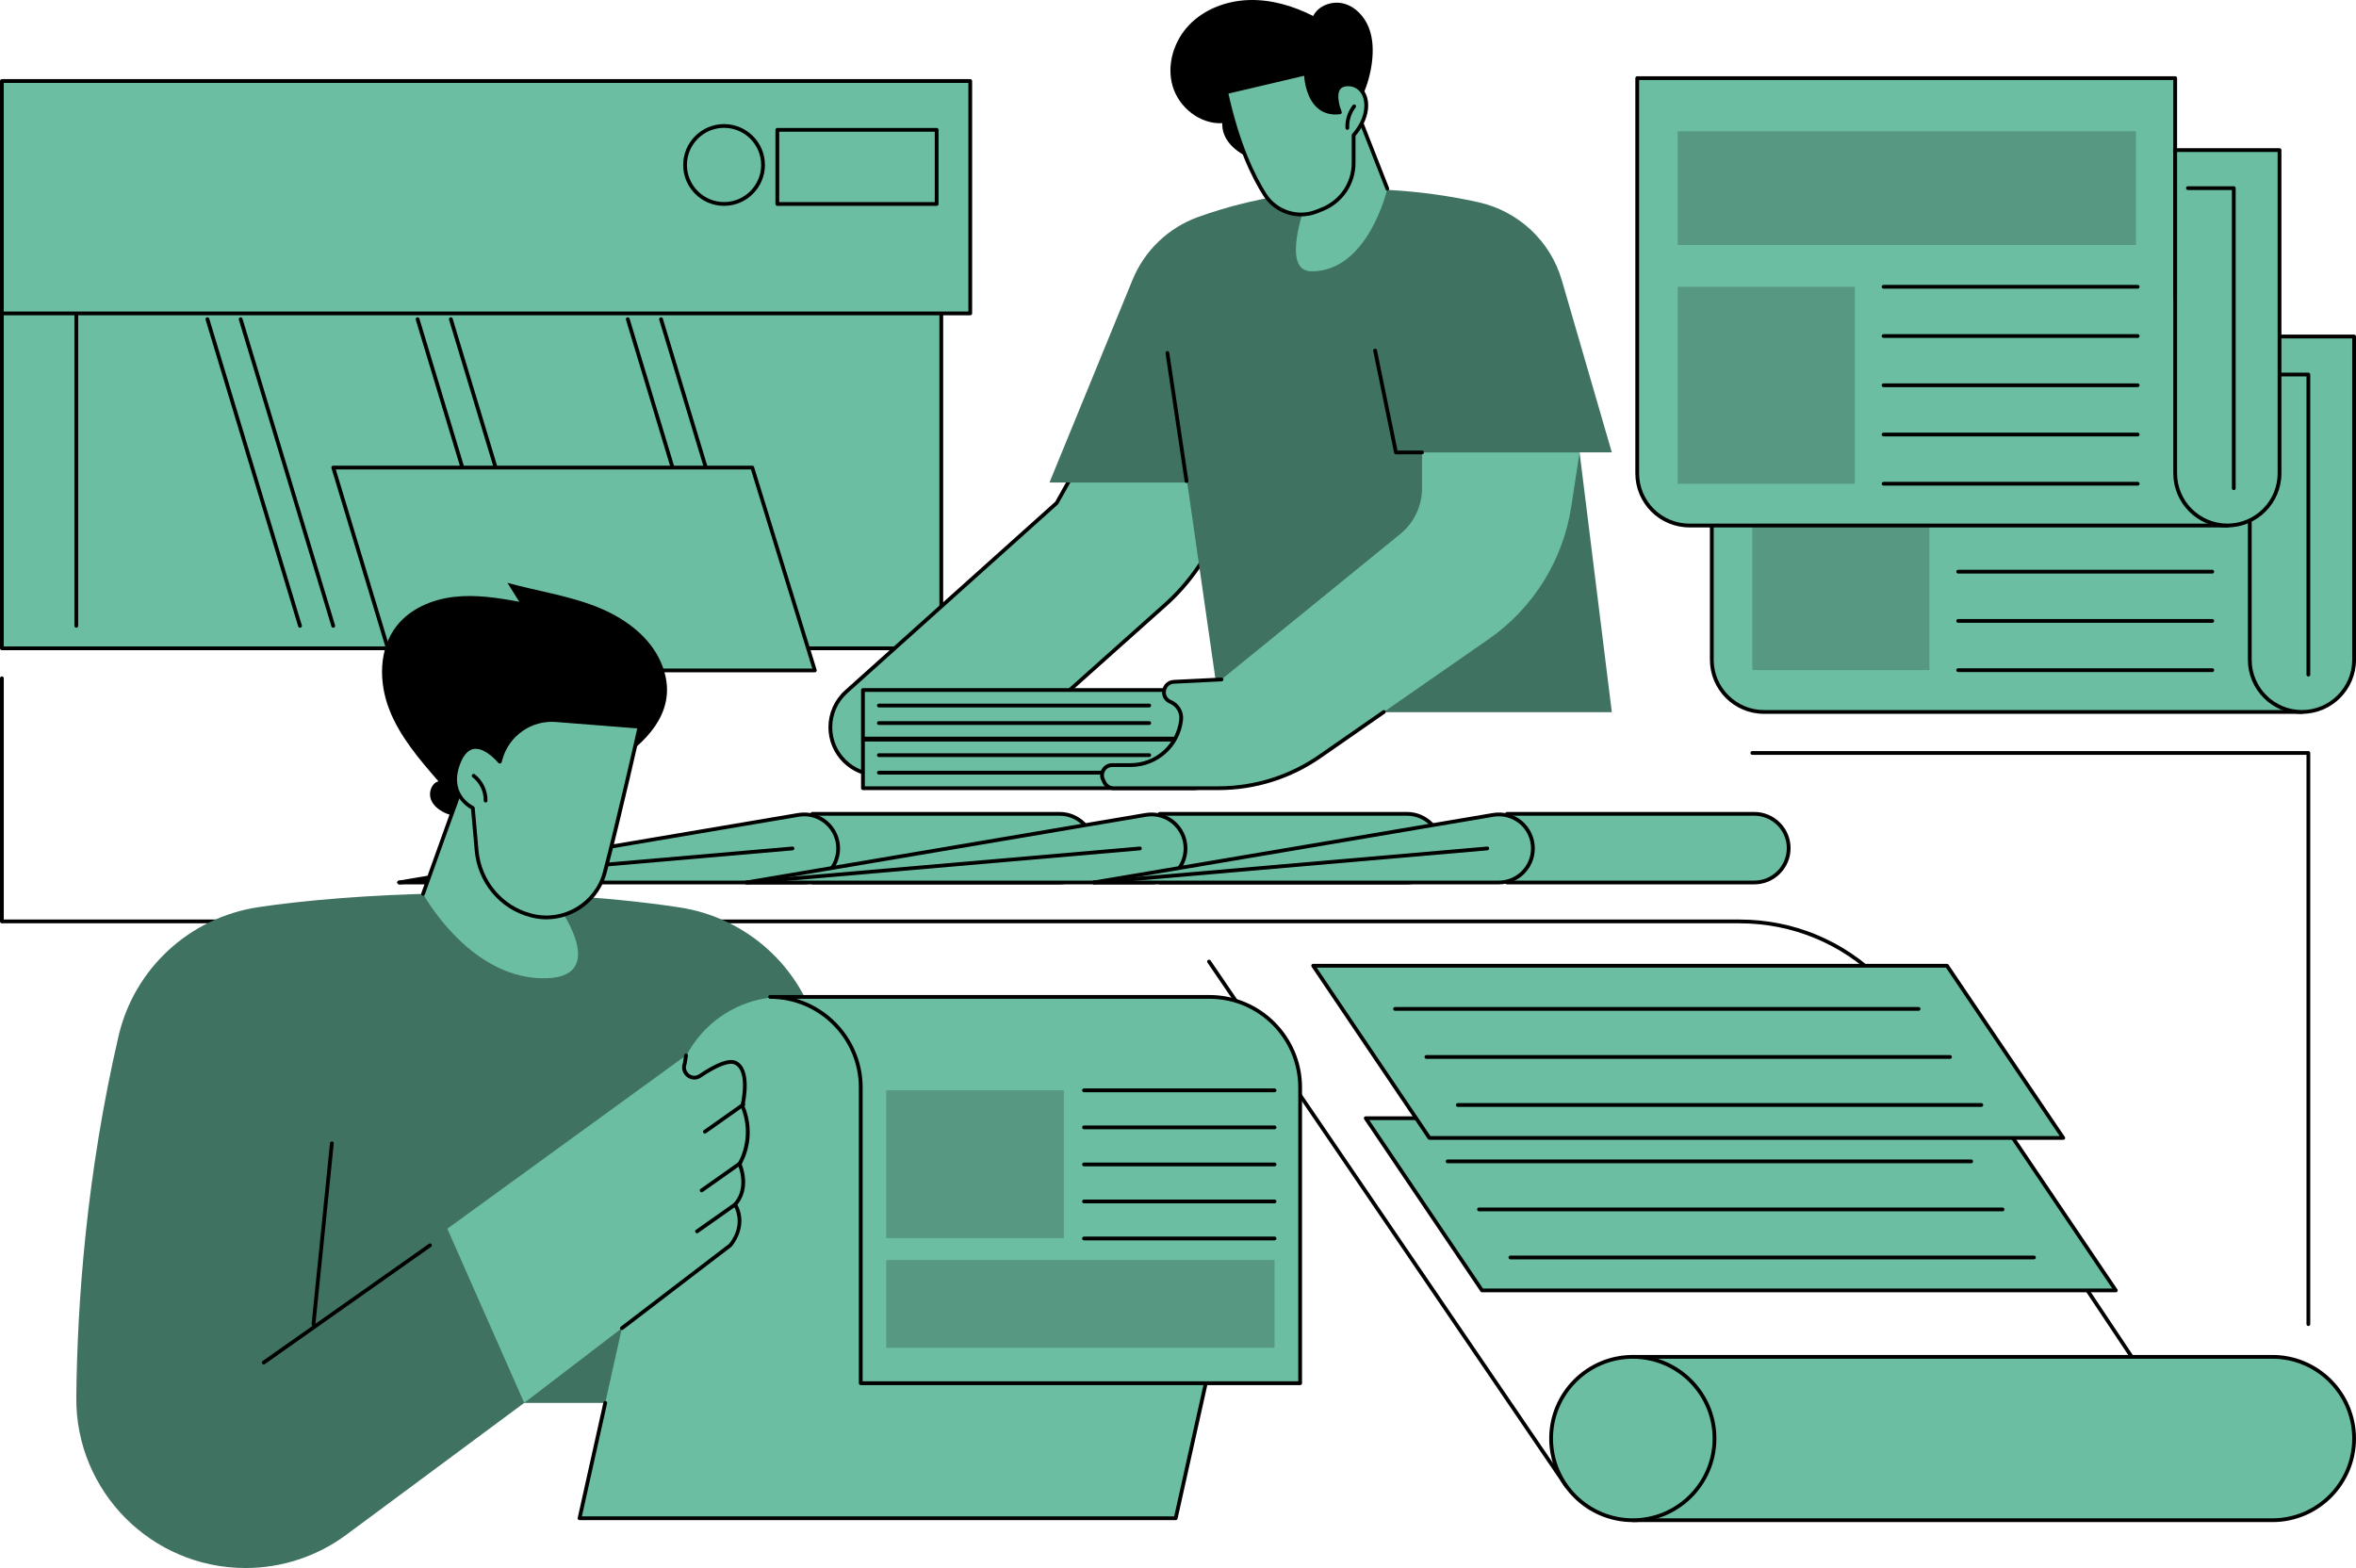 <?xml version="1.0" encoding="UTF-8"?><svg id="Illustration" xmlns="http://www.w3.org/2000/svg" viewBox="0 0 1247 830"><g id="Offset_printing"><rect x="1" y="129.82" width="497.21" height="213.36" fill="#6bbea1"/><path d="m498.21,344.18H1c-.55,0-1-.45-1-1v-213.36c0-.55.45-1,1-1h497.21c.55,0,1,.45,1,1v213.36c0,.55-.45,1-1,1Zm-496.21-2h495.21v-211.36H2v211.36Z"/><rect x="1" y="42.88" width="512.54" height="123.03" fill="#6bbea1"/><path d="m513.54,166.91H1c-.55,0-1-.45-1-1V42.88c0-.55.45-1,1-1h512.54c.55,0,1,.45,1,1v123.03c0,.55-.45,1-1,1ZM2,164.91h510.54V43.88H2v121.03Z"/><path d="m40.38,332.28c-.55,0-1-.45-1-1v-164.53c0-.55.45-1,1-1s1,.45,1,1v164.53c0,.55-.45,1-1,1Z"/><path d="m158.79,332.28c-.43,0-.83-.28-.96-.71l-49.01-162.33c-.16-.53.14-1.09.67-1.25.53-.16,1.09.14,1.25.67l49.01,162.33c.16.53-.14,1.09-.67,1.25-.1.03-.19.04-.29.04Z"/><path d="m176.38,332.28c-.43,0-.83-.28-.96-.71l-49.01-162.33c-.16-.53.14-1.09.67-1.25.53-.16,1.09.14,1.25.67l49.01,162.33c.16.53-.14,1.09-.67,1.25-.1.03-.19.04-.29.04Z"/><path d="m270.03,332.28c-.43,0-.83-.28-.96-.71l-49.01-162.33c-.16-.53.14-1.09.67-1.25.53-.16,1.09.14,1.25.67l49.01,162.33c.16.53-.14,1.09-.67,1.25-.1.03-.19.04-.29.04Z"/><path d="m287.63,332.28c-.43,0-.83-.28-.96-.71l-49.01-162.33c-.16-.53.14-1.09.67-1.25.53-.16,1.09.14,1.25.67l49.01,162.33c.16.53-.14,1.09-.67,1.25-.1.03-.19.04-.29.04Z"/><path d="m381.28,332.28c-.43,0-.83-.28-.96-.71l-49.01-162.33c-.16-.53.14-1.09.67-1.25.53-.16,1.09.14,1.25.67l49.01,162.33c.16.53-.14,1.09-.67,1.25-.1.03-.19.04-.29.04Z"/><path d="m398.88,332.28c-.43,0-.83-.28-.96-.71l-49.01-162.33c-.16-.53.14-1.09.67-1.25.53-.16,1.09.14,1.25.67l49.01,162.33c.16.53-.14,1.09-.67,1.25-.1.03-.19.04-.29.04Z"/><circle cx="383.23" cy="87.32" r="20.64" fill="#6bbea1"/><path d="m383.23,108.96c-11.93,0-21.64-9.71-21.64-21.64s9.71-21.64,21.64-21.64,21.64,9.71,21.64,21.64-9.71,21.64-21.64,21.64Zm0-41.29c-10.83,0-19.64,8.81-19.64,19.64s8.81,19.64,19.64,19.64,19.64-8.81,19.64-19.64-8.81-19.64-19.64-19.64Z"/><rect x="411.43" y="68.74" width="84.33" height="39.23" fill="#6bbea1"/><path d="m495.76,108.96h-84.33c-.55,0-1-.45-1-1v-39.23c0-.55.45-1,1-1h84.33c.55,0,1,.45,1,1v39.23c0,.55-.45,1-1,1Zm-83.33-2h82.33v-37.23h-82.33v37.23Z"/><polygon points="208.81 354.88 176.39 247.49 398.17 247.49 431.3 354.88 208.81 354.88" fill="#6bbea1"/><path d="m431.3,355.88h-222.49c-.44,0-.83-.29-.96-.71l-32.42-107.39c-.09-.3-.03-.63.15-.89.19-.25.49-.4.8-.4h221.78c.44,0,.83.29.95.7l33.13,107.39c.09.3.04.63-.15.89-.19.26-.49.41-.8.41Zm-221.75-2h220.4l-32.51-105.39h-219.7l31.82,105.39Z"/><path d="m560.84,430.8h-130.9v36.33h130.9c10.03,0,18.16-8.13,18.16-18.16s-8.13-18.17-18.16-18.17Z" fill="#6bbea1"/><path d="m560.84,468.13h-130.9c-.55,0-1-.45-1-1v-36.33c0-.55.45-1,1-1h130.9c10.57,0,19.16,8.6,19.16,19.17s-8.6,19.16-19.16,19.16Zm-129.9-2h129.9c9.46,0,17.16-7.7,17.16-17.16s-7.7-17.17-17.16-17.17h-129.9v34.33Z"/><path d="m211.27,467.13h214.33c9.95,0,18.02-8.07,18.02-18.02,0-11.15-10.03-19.62-21.02-17.76l-211.33,35.78Z" fill="#6bbea1"/><path d="m425.61,468.13h-214.33c-.52,0-.95-.4-1-.92-.04-.52.32-.98.83-1.07l211.33-35.78c5.53-.94,11.16.6,15.45,4.22,4.29,3.62,6.74,8.92,6.74,14.53,0,10.49-8.53,19.02-19.02,19.02Zm-202.44-2h202.44c9.38,0,17.02-7.63,17.02-17.02,0-5.02-2.2-9.76-6.03-13-3.83-3.24-8.87-4.62-13.82-3.78l-199.6,33.79Z"/><path d="m211.27,468.13c-.51,0-.95-.39-1-.91-.05-.55.36-1.03.91-1.08l208.2-18.02c.56-.06,1.03.36,1.08.91.05.55-.36,1.03-.91,1.08l-208.2,18.02s-.06,0-.09,0Z"/><path d="m744.7,430.8h-130.9v36.33h130.9c10.03,0,18.16-8.13,18.16-18.16s-8.13-18.17-18.16-18.17Z" fill="#6bbea1"/><path d="m744.7,468.13h-130.9c-.55,0-1-.45-1-1v-36.33c0-.55.45-1,1-1h130.9c10.57,0,19.17,8.6,19.17,19.17s-8.6,19.16-19.17,19.16Zm-129.9-2h129.9c9.46,0,17.17-7.7,17.17-17.16s-7.7-17.17-17.17-17.17h-129.9v34.33Z"/><path d="m395.14,467.13h214.33c9.95,0,18.02-8.07,18.02-18.02,0-11.15-10.03-19.62-21.02-17.76l-211.33,35.78Z" fill="#6bbea1"/><path d="m609.47,468.13h-214.34c-.52,0-.95-.4-1-.92-.04-.52.32-.98.83-1.07l211.33-35.78c5.53-.94,11.16.6,15.45,4.22,4.29,3.62,6.74,8.92,6.74,14.53,0,10.49-8.53,19.02-19.02,19.02Zm-202.44-2h202.44c9.38,0,17.02-7.63,17.02-17.02,0-5.02-2.2-9.76-6.03-13-3.83-3.24-8.88-4.62-13.82-3.78l-199.6,33.79Z"/><path d="m395.14,468.13c-.51,0-.95-.39-1-.91-.05-.55.36-1.03.91-1.08l208.2-18.02c.56-.06,1.03.36,1.08.91.05.55-.36,1.03-.91,1.08l-208.2,18.02s-.06,0-.09,0Z"/><path d="m928.56,430.8h-130.9v36.33h130.9c10.03,0,18.16-8.13,18.16-18.16s-8.13-18.17-18.16-18.17Z" fill="#6bbea1"/><path d="m928.56,468.13h-130.9c-.55,0-1-.45-1-1v-36.33c0-.55.45-1,1-1h130.9c10.57,0,19.17,8.6,19.17,19.17s-8.6,19.16-19.17,19.16Zm-129.9-2h129.9c9.46,0,17.17-7.7,17.17-17.16s-7.7-17.17-17.17-17.17h-129.9v34.33Z"/><path d="m579,467.13h214.33c9.95,0,18.02-8.07,18.02-18.02,0-11.15-10.03-19.62-21.02-17.76l-211.33,35.78Z" fill="#6bbea1"/><path d="m793.33,468.13h-214.33c-.52,0-.95-.4-1-.92-.04-.52.32-.98.83-1.07l211.33-35.78c5.53-.94,11.16.6,15.45,4.22,4.29,3.62,6.74,8.92,6.74,14.53,0,10.49-8.53,19.02-19.02,19.02Zm-202.44-2h202.44c9.38,0,17.02-7.63,17.02-17.02,0-5.02-2.2-9.76-6.03-13-3.83-3.24-8.88-4.62-13.82-3.78l-199.6,33.79Z"/><path d="m579,468.13c-.51,0-.95-.39-1-.91-.05-.55.36-1.03.91-1.08l208.2-18.02c.56-.06,1.03.36,1.08.91.05.55-.36,1.03-.91,1.08l-208.2,18.02s-.06,0-.09,0Z"/><path d="m1176.73,791.87c-.32,0-.64-.16-.83-.45l-181.46-272.19c-19.7-19.67-45.88-30.49-73.72-30.49H1c-.55,0-1-.45-1-1v-128.69c0-.55.45-1,1-1s1,.45,1,1v127.69h918.71c28.41,0,55.11,11.06,75.2,31.15.05.05.09.1.12.15l181.52,272.27c.31.46.18,1.08-.28,1.39-.17.11-.36.17-.55.17Z"/><path d="m829.22,787.85c-.32,0-.63-.15-.83-.44l-189.28-277.85c-.31-.46-.19-1.08.26-1.39.46-.31,1.08-.19,1.39.26l189.28,277.85c.31.46.19,1.08-.26,1.39-.17.12-.37.17-.56.17Z"/><path d="m1202.76,718.23h-338.54v86.48h338.54c23.88,0,43.24-19.36,43.24-43.24s-19.36-43.24-43.24-43.24Z" fill="#6bbea1"/><path d="m1202.76,805.71h-338.54c-.55,0-1-.45-1-1v-86.48c0-.55.45-1,1-1h338.54c24.39,0,44.24,19.85,44.24,44.24s-19.85,44.24-44.24,44.24Zm-337.54-2h337.54c23.29,0,42.24-18.95,42.24-42.24s-18.95-42.24-42.24-42.24h-337.54v84.48Z"/><circle cx="864.22" cy="761.47" r="43.24" fill="#6bbea1"/><path d="m864.22,805.71c-24.39,0-44.24-19.85-44.24-44.24s19.85-44.24,44.24-44.24,44.24,19.85,44.24,44.24-19.85,44.24-44.24,44.24Zm0-86.48c-23.29,0-42.24,18.95-42.24,42.24s18.95,42.24,42.24,42.24,42.24-18.95,42.24-42.24-18.95-42.24-42.24-42.24Z"/><polygon points="1119.88 683.07 784.42 683.07 722.87 591.9 1058.33 591.9 1119.88 683.07" fill="#6bbea1"/><path d="m1119.88,684.07h-335.46c-.33,0-.64-.16-.83-.44l-61.55-91.17c-.21-.31-.23-.7-.05-1.03.17-.33.51-.53.88-.53h335.46c.33,0,.64.17.83.44l61.55,91.17c.21.31.23.7.05,1.03-.17.33-.51.53-.88.53Zm-334.93-2h333.05l-60.2-89.17h-333.05l60.2,89.17Z"/><path d="m1043.32,615.76h-277.11c-.55,0-1-.45-1-1s.45-1,1-1h277.11c.55,0,1,.45,1,1s-.45,1-1,1Z"/><path d="m1059.93,641.19h-277.11c-.55,0-1-.45-1-1s.45-1,1-1h277.11c.55,0,1,.45,1,1s-.45,1-1,1Z"/><path d="m1076.54,666.62h-277.11c-.55,0-1-.45-1-1s.45-1,1-1h277.11c.55,0,1,.45,1,1s-.45,1-1,1Z"/><polygon points="1092.05 602.36 756.59 602.36 695.04 511.19 1030.5 511.19 1092.05 602.36" fill="#6bbea1"/><path d="m1092.05,603.36h-335.46c-.33,0-.64-.17-.83-.44l-61.55-91.17c-.21-.31-.23-.7-.05-1.03.17-.33.51-.53.88-.53h335.46c.33,0,.64.17.83.44l61.55,91.17c.21.31.23.7.05,1.03-.17.33-.51.53-.88.53Zm-334.93-2h333.05l-60.2-89.17h-333.05l60.2,89.17Z"/><path d="m1015.5,535.05h-277.11c-.55,0-1-.45-1-1s.45-1,1-1h277.11c.55,0,1,.45,1,1s-.45,1-1,1Z"/><path d="m1032.1,560.48h-277.11c-.55,0-1-.45-1-1s.45-1,1-1h277.11c.55,0,1,.45,1,1s-.45,1-1,1Z"/><path d="m1048.71,585.91h-277.11c-.55,0-1-.45-1-1s.45-1,1-1h277.11c.55,0,1,.45,1,1s-.45,1-1,1Z"/><path d="m1218.39,376.86h-284.74c-15.25,0-27.61-12.36-27.61-27.61v-209.21h284.74v116.52l27.61,120.3Z" fill="#6bbea1"/><path d="m1218.39,377.86h-284.74c-15.78,0-28.61-12.84-28.61-28.61v-209.21c0-.55.45-1,1-1h284.74c.55,0,1,.45,1,1v116.41l27.59,120.19c.07.3,0,.61-.19.85-.19.24-.48.38-.78.38Zm-311.35-236.82v208.21c0,14.67,11.94,26.61,26.61,26.61h283.48l-27.33-119.08c-.02-.07-.03-.15-.03-.22v-115.52h-282.74Z"/><path d="m1218.39,376.86c-15.25,0-27.61-12.36-27.61-27.61v-171.13h55.23v171.13c0,15.25-12.36,27.61-27.61,27.61Z" fill="#6bbea1"/><path d="m1218.39,377.86c-15.78,0-28.61-12.84-28.61-28.61v-171.13c0-.55.45-1,1-1h55.23c.55,0,1,.45,1,1v171.13c0,15.78-12.84,28.61-28.61,28.61Zm-26.61-198.74v170.13c0,14.67,11.94,26.61,26.61,26.61s26.61-11.94,26.61-26.61v-170.13h-53.23Z"/><path d="m1221.79,358.12c-.55,0-1-.45-1-1v-157.86h-23.26c-.55,0-1-.45-1-1s.45-1,1-1h24.26c.55,0,1,.45,1,1v158.86c0,.55-.45,1-1,1Z"/><rect x="927.49" y="168.18" width="242.51" height="60.16" fill="#6bbea1"/><path d="m1170,229.34h-242.51c-.55,0-1-.45-1-1v-60.16c0-.55.45-1,1-1h242.51c.55,0,1,.45,1,1v60.16c0,.55-.45,1-1,1Zm-241.51-2h240.51v-58.16h-240.51v58.16Z"/><rect x="927.49" y="250.47" width="93.73" height="104.26" fill="#569881"/><path d="m1170.93,251.47h-134.49c-.55,0-1-.45-1-1s.45-1,1-1h134.49c.55,0,1,.45,1,1s-.45,1-1,1Z"/><path d="m1170.93,277.54h-134.49c-.55,0-1-.45-1-1s.45-1,1-1h134.49c.55,0,1,.45,1,1s-.45,1-1,1Z"/><path d="m1170.93,303.61h-134.49c-.55,0-1-.45-1-1s.45-1,1-1h134.49c.55,0,1,.45,1,1s-.45,1-1,1Z"/><path d="m1170.93,329.67h-134.49c-.55,0-1-.45-1-1s.45-1,1-1h134.49c.55,0,1,.45,1,1s-.45,1-1,1Z"/><path d="m1170.93,355.74h-134.49c-.55,0-1-.45-1-1s.45-1,1-1h134.49c.55,0,1,.45,1,1s-.45,1-1,1Z"/><path d="m1178.91,278.18h-284.74c-15.25,0-27.61-12.36-27.61-27.61V41.36h284.74v116.52l27.61,120.3Z" fill="#6bbea1"/><path d="m1178.91,279.18h-284.74c-15.78,0-28.61-12.84-28.61-28.61V41.36c0-.55.45-1,1-1h284.74c.55,0,1,.45,1,1v116.41l27.59,120.19c.07.3,0,.61-.19.85-.19.24-.48.38-.78.38ZM867.56,42.36v208.21c0,14.67,11.94,26.61,26.61,26.61h283.48l-27.33-119.08c-.02-.07-.03-.15-.03-.22V42.36h-282.74Z"/><path d="m1178.91,278.18c-15.25,0-27.61-12.36-27.61-27.61V79.44h55.23v171.13c0,15.25-12.36,27.61-27.61,27.61Z" fill="#6bbea1"/><path d="m1178.91,279.18c-15.78,0-28.61-12.84-28.61-28.61V79.44c0-.55.45-1,1-1h55.23c.55,0,1,.45,1,1v171.13c0,15.78-12.84,28.61-28.61,28.61Zm-26.61-198.75v170.13c0,14.67,11.94,26.61,26.61,26.61s26.61-11.94,26.61-26.61V80.44h-53.23Z"/><path d="m1182.31,259.45c-.55,0-1-.45-1-1V100.58h-23.26c-.55,0-1-.45-1-1s.45-1,1-1h24.26c.55,0,1,.45,1,1v158.86c0,.55-.45,1-1,1Z"/><rect x="888.01" y="69.5" width="242.51" height="60.16" fill="#569881"/><rect x="888.01" y="151.8" width="93.73" height="104.26" fill="#569881"/><path d="m1131.45,152.8h-134.49c-.55,0-1-.45-1-1s.45-1,1-1h134.49c.55,0,1,.45,1,1s-.45,1-1,1Z"/><path d="m1131.45,178.87h-134.49c-.55,0-1-.45-1-1s.45-1,1-1h134.49c.55,0,1,.45,1,1s-.45,1-1,1Z"/><path d="m1131.45,204.93h-134.49c-.55,0-1-.45-1-1s.45-1,1-1h134.49c.55,0,1,.45,1,1s-.45,1-1,1Z"/><path d="m1131.45,231h-134.49c-.55,0-1-.45-1-1s.45-1,1-1h134.49c.55,0,1,.45,1,1s-.45,1-1,1Z"/><path d="m1131.45,257.06h-134.49c-.55,0-1-.45-1-1s.45-1,1-1h134.49c.55,0,1,.45,1,1s-.45,1-1,1Z"/><path d="m579.64,229.99l-20.34,36.25-111.43,99.94c-5.34,4.79-8.38,11.62-8.38,18.78,0,13.93,11.3,25.23,25.23,25.23h51.17l100.95-90.13c12.14-10.84,21.68-24.26,27.92-39.29l15.56-37.48-80.67-13.3Z" fill="#6bbea1"/><path d="m515.88,411.19h-51.17c-14.46,0-26.23-11.77-26.23-26.23,0-7.44,3.18-14.56,8.72-19.53l111.31-99.83,20.26-36.1c.21-.37.62-.57,1.04-.5l80.67,13.3c.3.05.56.23.71.5.15.27.17.59.05.87l-15.56,37.48c-6.26,15.07-16,28.78-28.17,39.65l-100.95,90.13c-.18.16-.42.25-.67.25Zm64.29-180.1l-20,35.64c-.05.1-.12.18-.2.25l-111.43,99.94c-5.12,4.59-8.05,11.17-8.05,18.04,0,13.36,10.87,24.23,24.23,24.23h50.79l100.66-89.88c11.95-10.67,21.51-24.13,27.66-38.93l15.08-36.32-78.73-12.98Zm-20.87,35.15h0,0Z"/><path d="m628.38,255.43h-72.91l43.96-107.3c6.33-15.45,18.88-27.51,34.57-33.21,29.24-10.61,81.7-22.6,148.43-7.89,21.19,4.67,38.17,20.5,44.22,41.33l26.47,91.11h-17.07l17.07,137.51h-207.27l-17.47-121.56Z" fill="#407261"/><path d="m628.01,255.65c-.49,0-.91-.36-.99-.85l-10.12-67.82c-.08-.55.3-1.05.84-1.14.55-.07,1.06.3,1.14.84l10.12,67.82c.08.55-.3,1.05-.84,1.14-.05,0-.1.01-.15.01Z"/><path d="m456.75,365.25h175.09c6.3,0,11.42,5.12,11.42,11.42v2.87c0,6.3-5.12,11.42-11.42,11.42h-175.09v-25.7h0Z" fill="#6bbea1"/><path d="m631.84,391.95h-175.09c-.55,0-1-.45-1-1v-25.7c0-.55.45-1,1-1h175.09c6.85,0,12.42,5.57,12.42,12.42v2.87c0,6.85-5.57,12.42-12.42,12.42Zm-174.09-2h174.09c5.74,0,10.42-4.67,10.42-10.42v-2.87c0-5.74-4.67-10.42-10.42-10.42h-174.09v23.7Z"/><path d="m608.28,374.46h-143.11c-.55,0-1-.45-1-1s.45-1,1-1h143.11c.55,0,1,.45,1,1s-.45,1-1,1Z"/><path d="m608.28,383.74h-143.11c-.55,0-1-.45-1-1s.45-1,1-1h143.11c.55,0,1,.45,1,1s-.45,1-1,1Z"/><path d="m456.75,391.52h175.09c6.3,0,11.42,5.12,11.42,11.42v2.87c0,6.3-5.12,11.42-11.42,11.42h-175.09v-25.7h0Z" fill="#6bbea1"/><path d="m631.84,418.22h-175.09c-.55,0-1-.45-1-1v-25.7c0-.55.45-1,1-1h175.09c6.85,0,12.42,5.57,12.42,12.42v2.87c0,6.85-5.57,12.42-12.42,12.42Zm-174.09-2h174.09c5.74,0,10.42-4.67,10.42-10.42v-2.87c0-5.74-4.67-10.42-10.42-10.42h-174.09v23.7Z"/><path d="m608.28,400.73h-143.11c-.55,0-1-.45-1-1s.45-1,1-1h143.11c.55,0,1,.45,1,1s-.45,1-1,1Z"/><path d="m608.28,410h-143.11c-.55,0-1-.45-1-1s.45-1,1-1h143.11c.55,0,1,.45,1,1s-.45,1-1,1Z"/><path d="m836.05,239.48h-83.38v18.94c0,9.4-4.23,18.3-11.52,24.24l-94.62,77-25.22,1.24c-5.75.28-7.29,8.11-2.06,10.51.14.06.28.12.42.19,3.71,1.62,5.94,5.47,5.48,9.49-1.55,13.62-13.07,23.91-26.78,23.91h-9.75c-3.94,0-6.52,4.11-4.82,7.66l.74,1.54c.89,1.85,2.76,3.03,4.82,3.03h55.46c19.25,0,38.04-5.89,53.85-16.88l89.26-62.04c23.55-16.37,39.35-41.7,43.7-70.05l4.41-28.78Z" fill="#6bbea1"/><path d="m644.83,418.22h-55.46c-2.43,0-4.67-1.41-5.72-3.6l-.74-1.54c-.95-1.98-.82-4.27.35-6.13,1.17-1.86,3.18-2.97,5.37-2.97h9.75c13.21,0,24.29-9.9,25.78-23.02.41-3.6-1.56-7-4.89-8.46l-.43-.19c-3.19-1.46-4.14-4.62-3.66-7.11.48-2.51,2.55-5.12,6.09-5.3l25.22-1.24c.55-.05,1.02.4,1.05.95.03.55-.4,1.02-.95,1.05l-25.22,1.24c-2.62.13-3.91,2.06-4.22,3.68-.31,1.6.17,3.84,2.53,4.92l.4.18c4.14,1.81,6.58,6.04,6.07,10.52-1.6,14.13-13.54,24.79-27.77,24.79h-9.75c-1.5,0-2.88.76-3.68,2.03-.8,1.27-.89,2.84-.24,4.2l.74,1.54c.72,1.5,2.26,2.46,3.92,2.46h55.46c19.14,0,37.56-5.77,53.28-16.7l33.78-23.48c.45-.32,1.08-.2,1.39.25.32.45.2,1.08-.25,1.39l-33.78,23.48c-16.05,11.16-34.87,17.06-54.42,17.06Z"/><path d="m752.67,240.48h-13.81c-.47,0-.88-.33-.98-.8l-11.04-53.92c-.11-.54.24-1.07.78-1.18.54-.11,1.07.24,1.18.78l10.88,53.12h12.99c.55,0,1,.45,1,1s-.45,1-1,1Z"/><path d="m716.45,54.42l17.86,45.49s-9.99,43.85-40.19,43.72c-16.59-.07-2.92-36.07-2.92-36.07l-12.2-29.2,37.44-23.94Z" fill="#6bbea1"/><path d="m734.31,100.91c-.4,0-.78-.24-.93-.63l-17.42-44.36-36.42,23.29c-.47.3-1.08.16-1.38-.3-.3-.47-.16-1.08.3-1.38l37.44-23.94c.25-.16.56-.2.85-.11.29.09.51.31.62.59l17.86,45.49c.2.51-.05,1.09-.57,1.3-.12.05-.24.07-.37.07Z"/><path d="m646.93,65.21c-11.74.6-22.9-8.26-26.24-19.52-3.35-11.27.58-24.03,8.73-32.5,8.15-8.47,20.01-12.84,31.76-13.17,11.75-.33,23.38,3.11,33.86,8.44,2.85-5.63,10.14-8.18,16.24-6.55s10.86,6.76,13.18,12.63c2.32,5.87,2.46,12.4,1.66,18.67-2.96,23.1-19.25,44.02-40.93,52.52-12.35,4.84-38.9-3.97-38.26-20.52Z"/><path d="m649,48.78l42.19-9.93s.29,22.78,17.98,20.6c0,0-6.18-14.62,4.12-14.83,10.29-.2,14.32,14.14,3.15,26.92v14.71c0,10.73-6.49,20.39-16.43,24.44-1.06.43-2.16.87-3.3,1.32-10.07,3.92-21.47.11-27.26-9.01-6.61-10.4-14.63-27.46-20.45-54.23Z" fill="#6bbea1"/><path d="m688.61,114.54c-7.9,0-15.55-3.99-20-10.99-6.05-9.51-14.52-26.7-20.58-54.55-.12-.53.22-1.06.75-1.19l42.19-9.93c.29-.07.61,0,.84.19.24.19.38.47.38.77,0,.11.23,11.4,6.47,16.84,2.42,2.12,5.49,3.09,9.12,2.89-.91-2.61-2.57-8.6-.25-12.18,1.16-1.79,3.09-2.72,5.75-2.77.08,0,.16,0,.24,0,4.16,0,7.55,2.18,9.34,6.02,2.93,6.29.81,15-5.41,22.28v14.34c0,11.18-6.69,21.14-17.05,25.37-1.06.43-2.17.88-3.31,1.32-2.76,1.08-5.63,1.59-8.47,1.59Zm-38.42-65.01c5.98,27,14.21,43.68,20.1,52.95,5.54,8.71,16.5,12.34,26.06,8.61,1.13-.44,2.23-.88,3.28-1.31,9.6-3.92,15.81-13.15,15.81-23.52v-14.71c0-.24.09-.48.25-.66,7.15-8.19,7.35-16.11,5.35-20.4-1.44-3.1-4.18-4.86-7.53-4.86-.06,0-.13,0-.19,0-1.98.04-3.32.65-4.11,1.86-1.98,3.05-.03,9.39.9,11.58.12.29.1.62-.06.89-.16.27-.43.45-.74.49-4.78.59-8.8-.5-11.96-3.26-5.69-4.96-6.85-13.82-7.09-17.08l-40.07,9.43Z"/><path d="m713.13,68.72c-.53,0-.97-.42-1-.95-.21-4.3,1.19-8.7,3.83-12.09.34-.44.97-.51,1.4-.17.44.34.51.97.17,1.4-2.35,3.02-3.6,6.94-3.41,10.77.03.55-.4,1.02-.95,1.05-.02,0-.03,0-.05,0Z"/><path d="m136.78,480.18c47.21-7.06,140.25-12.36,222.76.12,35.86,5.42,64.97,31.81,73.69,67.02l48.34,195.28h-204.11l-94.11,69.78c-15.44,11.45-34.15,17.63-53.37,17.63-49.82,0-90.12-40.63-89.6-90.44.53-50.62,5.45-118.14,22.36-191.13,8.3-35.8,37.7-62.81,74.04-68.25Z" fill="#407261"/><path d="m165.93,701.91s-.07,0-.1,0c-.55-.06-.95-.55-.89-1.1l9.72-95.71c.06-.55.54-.94,1.1-.89.55.06.95.55.89,1.1l-9.72,95.71c-.05.52-.49.9-.99.9Z"/><path d="m139.58,722.26c-.31,0-.62-.15-.82-.42-.32-.45-.21-1.08.24-1.39l88.02-62.07c.45-.32,1.07-.21,1.39.24.32.45.21,1.08-.24,1.39l-88.02,62.07c-.17.12-.38.18-.58.18Z"/><path d="m630.87,527.69h-216.27c-27.12,0-50.6,18.83-56.49,45.29l-51.37,230.68h315.54l49.96-224.37c5.9-26.48-14.25-51.61-41.38-51.61Z" fill="#6bbea1"/><path d="m622.29,804.67h-315.54c-.3,0-.59-.14-.78-.37-.19-.24-.26-.55-.2-.84l13.6-61.07c.12-.54.66-.87,1.19-.76.54.12.88.66.76,1.19l-13.33,59.85h313.49l49.79-223.58c.12-.54.66-.87,1.19-.76.54.12.88.66.76,1.19l-49.96,224.37c-.1.46-.51.78-.98.78Z"/><path d="m688.15,575.67c0-26.5-21.48-47.97-47.97-47.97h-232.57c26.5,0,47.97,21.48,47.97,47.97v156.52h232.57v-156.52Z" fill="#6bbea1"/><path d="m688.15,733.19h-232.57c-.55,0-1-.45-1-1v-156.52c0-25.9-21.07-46.97-46.97-46.97-.55,0-1-.45-1-1s.45-1,1-1h232.57c27,0,48.97,21.97,48.97,48.97v156.52c0,.55-.45,1-1,1Zm-231.57-2h230.57v-155.52c0-25.9-21.07-46.97-46.97-46.97h-218.7c20.27,6,35.1,24.79,35.1,46.97v155.52Z"/><polygon points="603.34 666.98 674.61 666.98 674.61 713.46 469.08 713.46 469.08 666.98 603.34 666.98" fill="#569881"/><rect x="469.08" y="577.16" width="94" height="78.21" fill="#569881"/><path d="m674.61,656.57h-100.86c-.55,0-1-.45-1-1s.45-1,1-1h100.86c.55,0,1,.45,1,1s-.45,1-1,1Z"/><path d="m674.61,636.97h-100.86c-.55,0-1-.45-1-1s.45-1,1-1h100.86c.55,0,1,.45,1,1s-.45,1-1,1Z"/><path d="m674.61,617.37h-100.86c-.55,0-1-.45-1-1s.45-1,1-1h100.86c.55,0,1,.45,1,1s-.45,1-1,1Z"/><path d="m674.61,597.76h-100.86c-.55,0-1-.45-1-1s.45-1,1-1h100.86c.55,0,1,.45,1,1s-.45,1-1,1Z"/><path d="m674.61,578.16h-100.86c-.55,0-1-.45-1-1s.45-1,1-1h100.86c.55,0,1,.45,1,1s-.45,1-1,1Z"/><path d="m236.76,650.41l40.7,92.19,109.04-83.41s9.11-10,2.57-21.68c0,0,7.84-7.3,2.36-21.48,0,0,8.74-13.54,1.51-30.66,0,0,4.63-18.85-3.69-22.8-3.91-1.85-11.65,2.15-18.75,6.93-4.42,2.97-10.02-1.57-8.08-6.52l.69-4.33-126.35,91.76Z" fill="#6bbea1"/><path d="m329.16,704.05c-.3,0-.6-.13-.79-.39-.34-.44-.25-1.07.19-1.4l57.26-43.8c.8-.91,8.29-9.91,2.38-20.45-.23-.4-.15-.91.19-1.22.3-.28,7.26-7.06,2.11-20.39-.12-.3-.08-.63.09-.9.08-.13,8.35-13.32,1.43-29.73-.08-.2-.1-.42-.05-.63.04-.18,4.34-18.1-3.14-21.66-2.86-1.36-9.16,1.08-17.77,6.85-2.37,1.59-5.35,1.47-7.59-.33-2.22-1.78-3.01-4.63-2.02-7.29l.68-4.22c.09-.55.6-.92,1.15-.83.55.09.92.6.83,1.15l-.69,4.33c-.01.07-.03.14-.06.21-.88,2.25.19,4.15,1.37,5.1,1.23.99,3.25,1.56,5.22.23,9.61-6.45,16.07-8.74,19.74-7,8.42,4,4.91,20.96,4.3,23.62,6.49,15.75.01,28.33-1.45,30.84,4.56,12.29-.5,19.53-2.25,21.54,6.13,11.89-2.96,22.09-3.05,22.19-.04.04-.08.08-.13.12l-57.34,43.86c-.18.14-.39.21-.61.21Z"/><path d="m368.92,652.82c-.31,0-.62-.15-.82-.42-.32-.45-.21-1.08.24-1.39l20.34-14.35c.45-.32,1.07-.21,1.39.24.32.45.21,1.08-.24,1.39l-20.34,14.35c-.17.12-.38.18-.58.18Z"/><path d="m371.38,631.13c-.31,0-.62-.15-.82-.42-.32-.45-.21-1.08.24-1.39l20.34-14.35c.45-.32,1.08-.21,1.39.24.32.45.21,1.08-.24,1.39l-20.34,14.35c-.17.12-.38.18-.58.18Z"/><path d="m373.1,600.04c-.31,0-.62-.15-.82-.42-.32-.45-.21-1.08.24-1.39l20.34-14.35c.45-.32,1.07-.21,1.39.24.32.45.21,1.08-.24,1.39l-20.34,14.35c-.17.12-.38.18-.58.18Z"/><path d="m350.04,351.1c-6.17-14.7-20.4-24.61-35.28-30.32-14.88-5.71-30.83-8-46.19-12.27,2.1,3.35,4.2,6.7,6.3,10.04-11.44-2.13-23.12-3.95-34.67-2.59-11.56,1.35-23.14,6.25-30.3,15.42-9.51,12.18-9.47,29.74-3.88,44.14s15.92,26.39,26.05,38.06c-3.78,1.06-5.39,6.03-3.96,9.69,1.43,3.66,4.98,6.08,8.63,7.54,13.14,5.29,28.04.89,41.19-4.36,27.86-11.12,89.39-34.19,72.1-75.35Z"/><path d="m245.13,414.27c-.72,1.63-21.22,58.89-21.22,58.89,0,0,23.65,43.51,62.29,44.67s8.69-39.08,8.69-39.08l18.4-74.83-68.16,10.35Z" fill="#6bbea1"/><path d="m223.92,474.16c-.11,0-.23-.02-.34-.06-.52-.19-.79-.76-.6-1.28.84-2.34,20.52-57.31,21.24-58.95.14-.31.43-.53.76-.58l68.16-10.35c.55-.08,1.06.29,1.14.84s-.29,1.06-.84,1.14l-67.59,10.26c-1.78,4.7-14.28,39.57-21,58.32-.15.41-.53.66-.94.66Z"/><path d="m294.25,381.17l44.29,3.49s-10.24,45.73-18.43,77.08c-4.38,16.76-21.34,27.07-38.19,23.02-.26-.06-.53-.13-.79-.2-15.93-4.05-27.42-17.94-28.87-34.31l-2.01-22.56s-14.64-6.89-7.32-24.5c7.32-17.62,21.6,0,21.6,0l.48-1.7c3.66-12.87,15.88-21.37,29.22-20.32Z" fill="#6bbea1"/><path d="m289.23,486.63c-2.49,0-5.01-.29-7.53-.89-.27-.07-.54-.13-.8-.2-16.21-4.12-28.12-18.27-29.62-35.19l-1.96-22.02c-2.64-1.51-14.08-9.18-7.29-25.51,2.09-5.03,4.97-7.84,8.56-8.36,5.54-.8,11.09,4.19,13.5,6.72,3.79-13.25,16.5-22.07,30.25-21l44.29,3.49c.29.02.55.17.73.4.17.23.23.53.17.81-.1.46-10.34,46.1-18.43,77.12-3.84,14.72-17.29,24.63-31.86,24.63Zm-37.42-90.27c-.32,0-.63.02-.94.07-2.84.41-5.2,2.82-7,7.15-6.87,16.54,6.26,22.95,6.82,23.21.32.15.54.46.57.82l2,22.56c1.43,16.08,12.73,29.52,28.12,33.43.26.07.52.13.78.19,16.17,3.89,32.76-6.11,36.98-22.3,7.38-28.26,16.54-68.69,18.17-75.92l-43.14-3.4c-12.8-1.01-24.66,7.23-28.18,19.6l-.48,1.71c-.1.36-.4.63-.76.71-.37.07-.74-.06-.98-.35-.06-.08-6.13-7.46-11.96-7.46Z"/><path d="m257.01,424.79h-.02c-.55-.01-.99-.47-.98-1.02.11-4.73-2.16-9.46-5.92-12.33-.44-.34-.52-.96-.19-1.4.33-.44.96-.53,1.4-.19,4.26,3.25,6.83,8.61,6.71,13.97-.01.54-.46.98-1,.98Z"/><path d="m1221.79,701.91c-.55,0-1-.45-1-1v-301.34h-293.3c-.55,0-1-.45-1-1s.45-1,1-1h294.3c.55,0,1,.45,1,1v302.34c0,.55-.45,1-1,1Z"/></g></svg>